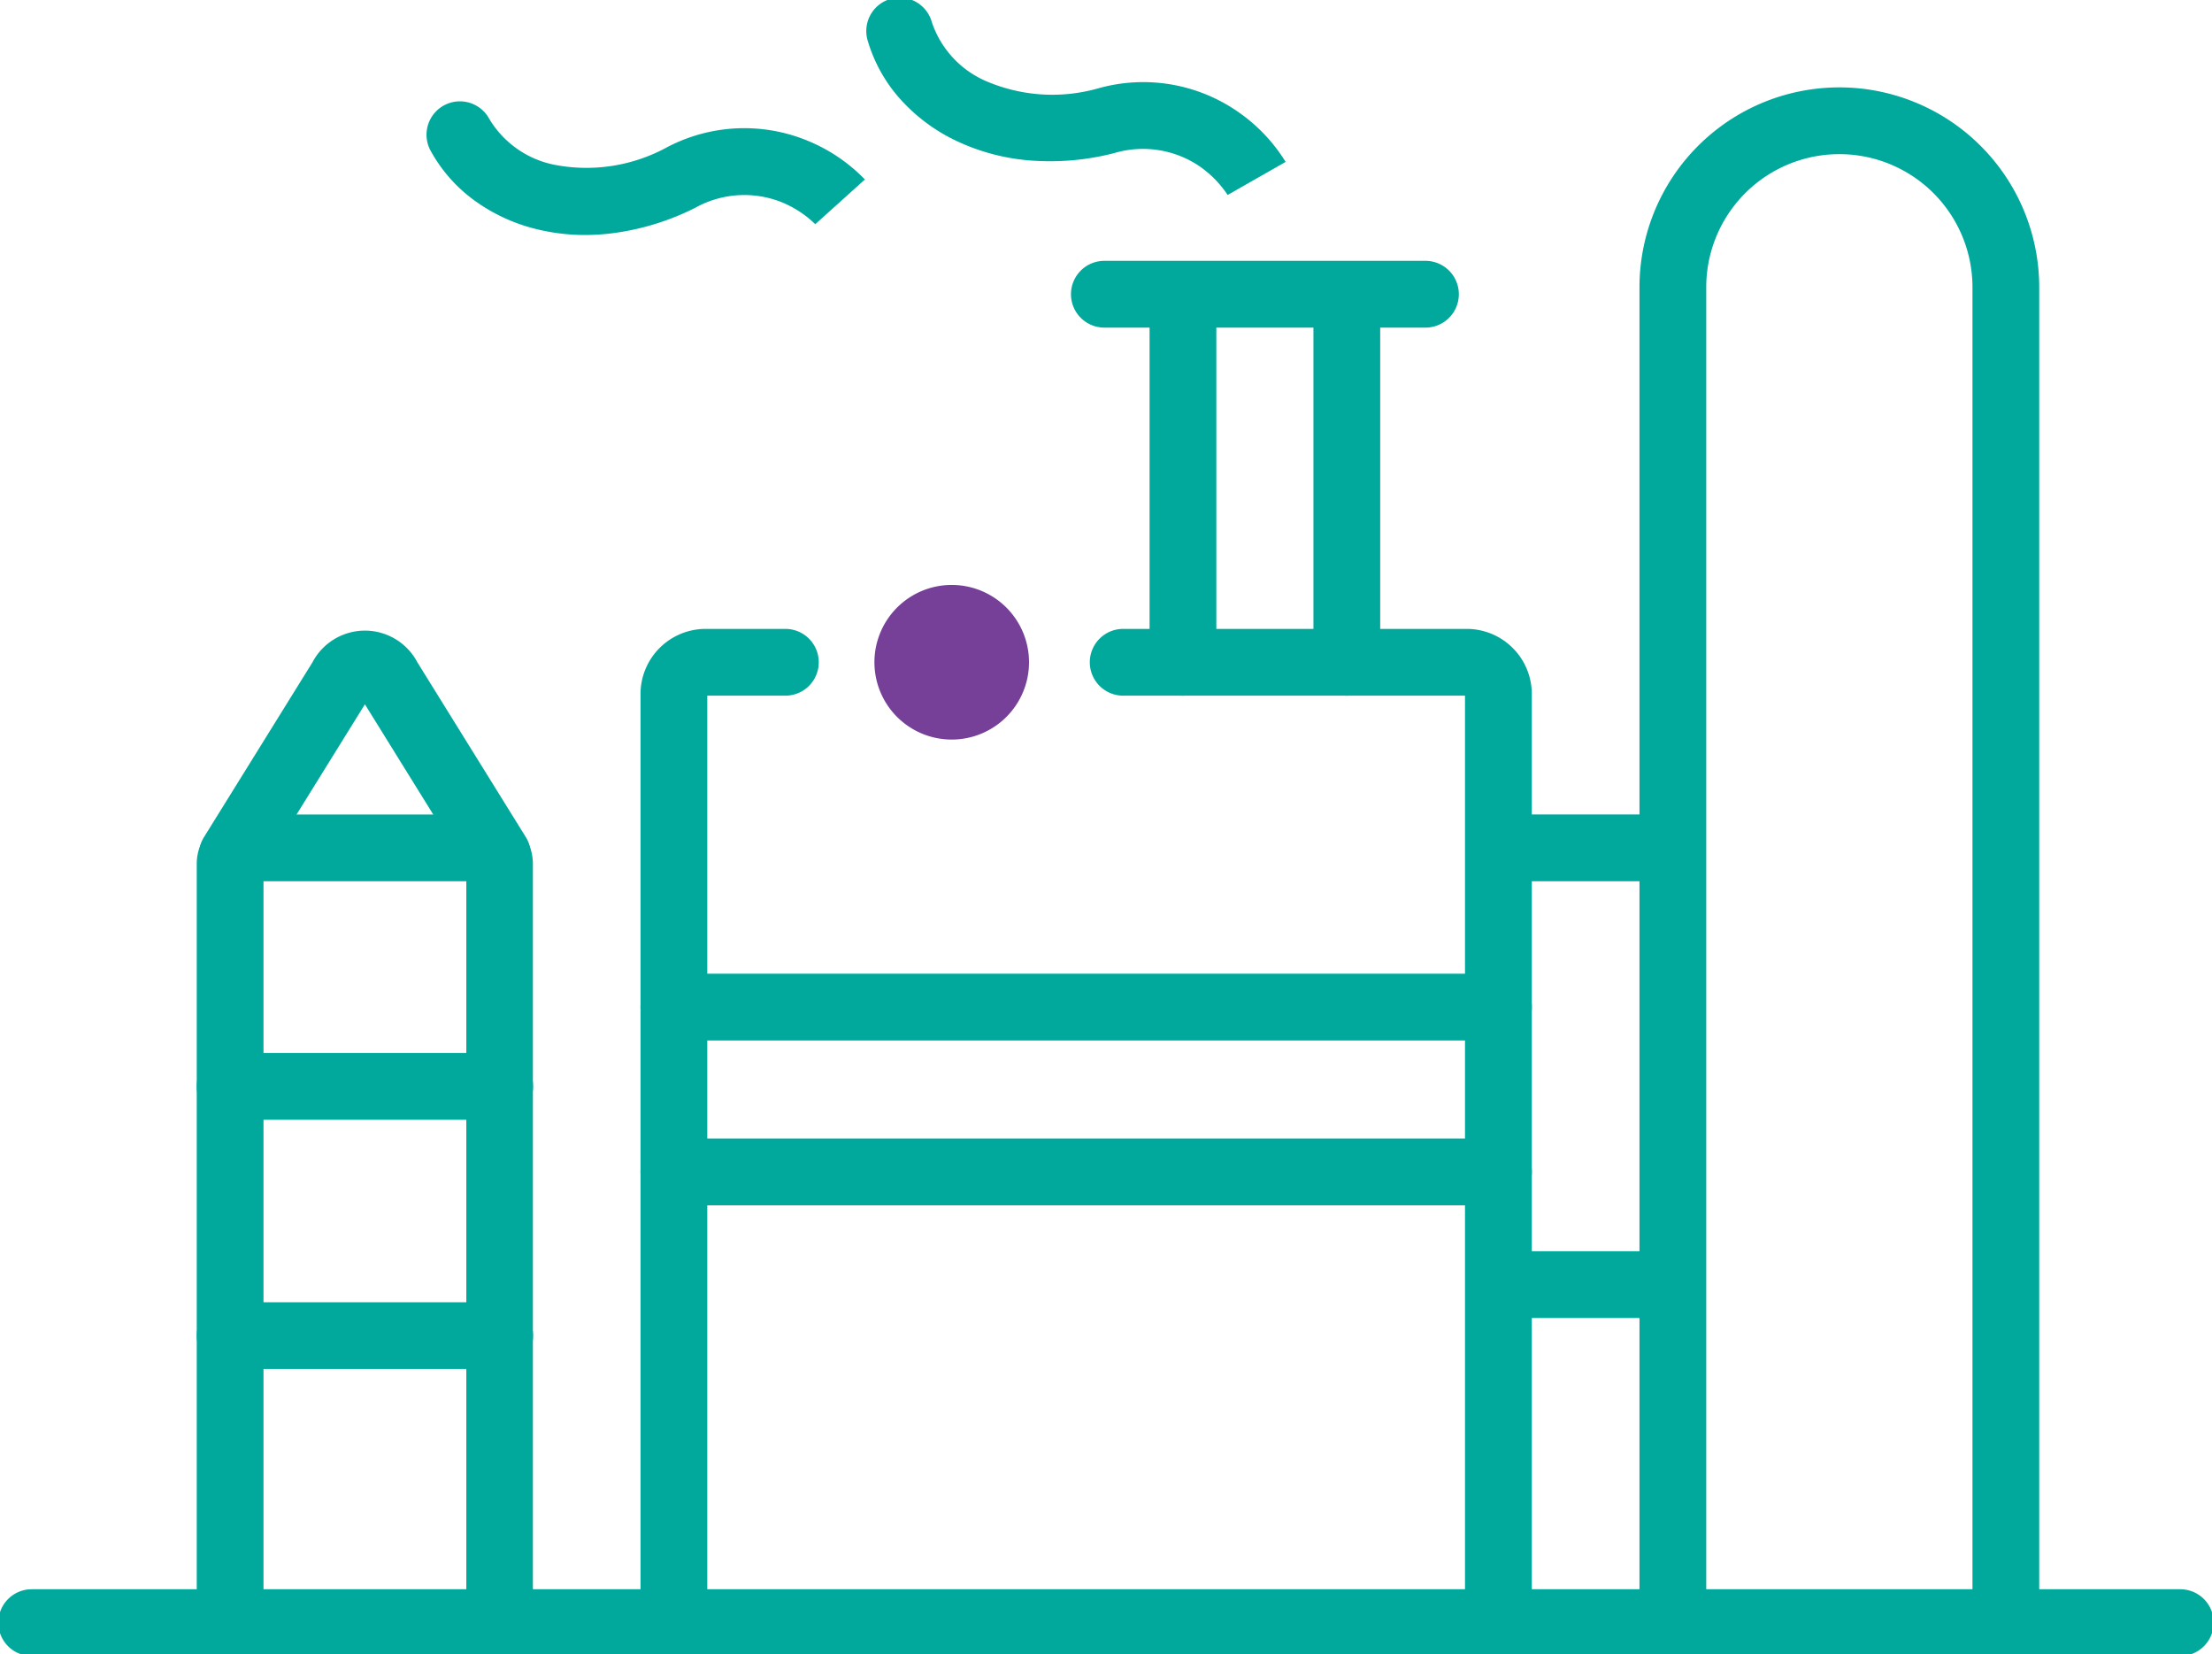 <svg xmlns="http://www.w3.org/2000/svg" xmlns:xlink="http://www.w3.org/1999/xlink" width="90" height="67.299" viewBox="0 0 90 67.299">
  <defs>
    <clipPath id="clip-path">
      <rect id="Rectangle_5357" data-name="Rectangle 5357" width="90" height="67.299" fill="#01a99d"/>
    </clipPath>
  </defs>
  <g id="Group_9470" data-name="Group 9470" clip-path="url(#clip-path)">
    <path id="Path_3655" data-name="Path 3655" d="M24.839,85.493a1.358,1.358,0,0,1-1.358-1.358V54.176H15.229V84.135a1.358,1.358,0,1,1-2.716,0V53.463a2.005,2.005,0,0,1,2-2h9.677a2.006,2.006,0,0,1,2,2V84.135A1.358,1.358,0,0,1,24.839,85.493Z" transform="translate(-4.508 -18.328)" fill="#01a99d"/>
    <path id="Line_30" data-name="Line 30" d="M86.777.716H-.642A1.358,1.358,0,0,1-2-.642,1.358,1.358,0,0,1-.642-2H86.777A1.358,1.358,0,0,1,88.136-.642,1.358,1.358,0,0,1,86.777.716Z" transform="translate(1.932 66.65)" fill="#01a99d"/>
    <path id="Line_31" data-name="Line 31" d="M10.326.716H-.642A1.358,1.358,0,0,1-2-.642,1.358,1.358,0,0,1-.642-2H10.326A1.358,1.358,0,0,1,11.684-.642,1.358,1.358,0,0,1,10.326.716Z" transform="translate(10.005 44.836)" fill="#01a99d"/>
    <path id="Line_32" data-name="Line 32" d="M10.326.716H-.642A1.358,1.358,0,0,1-2-.642,1.358,1.358,0,0,1-.642-2H10.326A1.358,1.358,0,0,1,11.684-.642,1.358,1.358,0,0,1,10.326.716Z" transform="translate(10.005 54.974)" fill="#01a99d"/>
    <path id="Path_3656" data-name="Path 3656" d="M85.46,81.34A1.358,1.358,0,0,1,84.1,79.982V42.474H70.192a1.358,1.358,0,0,1,0-2.716H84.17a2.651,2.651,0,0,1,2.648,2.648V79.982A1.358,1.358,0,0,1,85.46,81.34Z" transform="translate(-24.493 -14.175)" fill="#01a99d"/>
    <path id="Path_3657" data-name="Path 3657" d="M41.858,81.341A1.358,1.358,0,0,1,40.5,79.983V42.407a2.651,2.651,0,0,1,2.648-2.648h3.246a1.358,1.358,0,1,1,0,2.716H43.216V79.983A1.358,1.358,0,0,1,41.858,81.341Z" transform="translate(-14.439 -14.176)" fill="#01a99d"/>
    <path id="Line_33" data-name="Line 33" d="M32.906.716H-.642A1.358,1.358,0,0,1-2-.642,1.358,1.358,0,0,1-.642-2H32.906A1.358,1.358,0,0,1,34.265-.642,1.358,1.358,0,0,1,32.906.716Z" transform="translate(28.061 41.61)" fill="#01a99d"/>
    <path id="Line_34" data-name="Line 34" d="M32.906.716H-.642A1.358,1.358,0,0,1-2-.642,1.358,1.358,0,0,1-.642-2H32.906A1.358,1.358,0,0,1,34.265-.642,1.358,1.358,0,0,1,32.906.716Z" transform="translate(28.061 48.316)" fill="#01a99d"/>
    <path id="Line_35" data-name="Line 35" d="M12.423.716H-.642A1.358,1.358,0,0,1-2-.642,1.358,1.358,0,0,1-.642-2H12.423A1.358,1.358,0,0,1,13.781-.642,1.358,1.358,0,0,1,12.423.716Z" transform="translate(45.575 12.611)" fill="#01a99d"/>
    <path id="Line_36" data-name="Line 36" d="M-.642,15.4A1.358,1.358,0,0,1-2,14.041V-.642A1.358,1.358,0,0,1-.642-2,1.358,1.358,0,0,1,.716-.642V14.041A1.358,1.358,0,0,1-.642,15.4Z" transform="translate(48.773 12.9)" fill="#01a99d"/>
    <path id="Line_37" data-name="Line 37" d="M-.642,15.4A1.358,1.358,0,0,1-2,14.041V-.642A1.358,1.358,0,0,1-.642-2,1.358,1.358,0,0,1,.716-.642V14.041A1.358,1.358,0,0,1-.642,15.4Z" transform="translate(55.44 12.9)" fill="#01a99d"/>
    <path id="Path_3658" data-name="Path 3658" d="M118.406,69.226a1.358,1.358,0,0,1-1.358-1.358V13.748a5.416,5.416,0,0,0-10.832,0V67.868a1.358,1.358,0,1,1-2.716,0V13.748a8.132,8.132,0,1,1,16.264,0V67.868A1.358,1.358,0,0,1,118.406,69.226Z" transform="translate(-36.794 -2.061)" fill="#01a99d"/>
    <path id="Line_38" data-name="Line 38" d="M5.89.716H-.642A1.358,1.358,0,0,1-2-.642,1.358,1.358,0,0,1-.642-2H5.89A1.358,1.358,0,0,1,7.248-.642,1.358,1.358,0,0,1,5.89.716Z" transform="translate(61.973 35.132)" fill="#01a99d"/>
    <path id="Line_39" data-name="Line 39" d="M5.89.716H-.642A1.358,1.358,0,0,1-2-.642,1.358,1.358,0,0,1-.642-2H5.89A1.358,1.358,0,0,1,7.248-.642,1.358,1.358,0,0,1,5.89.716Z" transform="translate(61.973 52.9)" fill="#01a99d"/>
    <path id="Path_3659" data-name="Path 3659" d="M69.45,8.009a4.3,4.3,0,0,0-1.184-1.2,4.1,4.1,0,0,0-3.44-.512,10.444,10.444,0,0,1-3.409.3,8.57,8.57,0,0,1-2.965-.777A7.193,7.193,0,0,1,56.16,4.139a6.156,6.156,0,0,1-1.355-2.4A1.358,1.358,0,1,1,57.411.976a3.992,3.992,0,0,0,2.2,2.39,6.829,6.829,0,0,0,4.553.3,6.756,6.756,0,0,1,5.756.988,6.842,6.842,0,0,1,1.884,2L69.444,8Z" transform="translate(-19.495 -0.068)" fill="#01a99d"/>
    <path id="Path_3660" data-name="Path 3660" d="M33.475,11.941a8.285,8.285,0,0,1-1.851-.206,7.2,7.2,0,0,1-2.6-1.152,6.16,6.16,0,0,1-1.838-2.051,1.358,1.358,0,1,1,2.38-1.308A4,4,0,0,0,32.23,9.087,6.828,6.828,0,0,0,36.741,8.4a6.755,6.755,0,0,1,5.834-.269,6.845,6.845,0,0,1,2.27,1.551L42.827,11.5l.008.009a4.3,4.3,0,0,0-1.414-.917,4.1,4.1,0,0,0-3.469.237,10.442,10.442,0,0,1-3.265,1.025A9.094,9.094,0,0,1,33.475,11.941Z" transform="translate(-9.655 -2.381)" fill="#01a99d"/>
    <path id="Path_3661" data-name="Path 3661" d="M14.013,50.336a1.358,1.358,0,0,1-1.153-2.074l4.407-7.1a2.412,2.412,0,0,1,4.277,0l4.406,7.1a1.358,1.358,0,0,1-2.308,1.432l-4.237-6.831-4.238,6.831A1.357,1.357,0,0,1,14.013,50.336Z" transform="translate(-4.558 -14.212)" fill="#01a99d"/>
    <path id="Path_4144" data-name="Path 4144" d="M58.291,43.173a3.145,3.145,0,1,1,3.145-3.145,3.145,3.145,0,0,1-3.145,3.145" transform="translate(-19.568 -13.088)" fill="#763f98"/>
  </g>
</svg>
